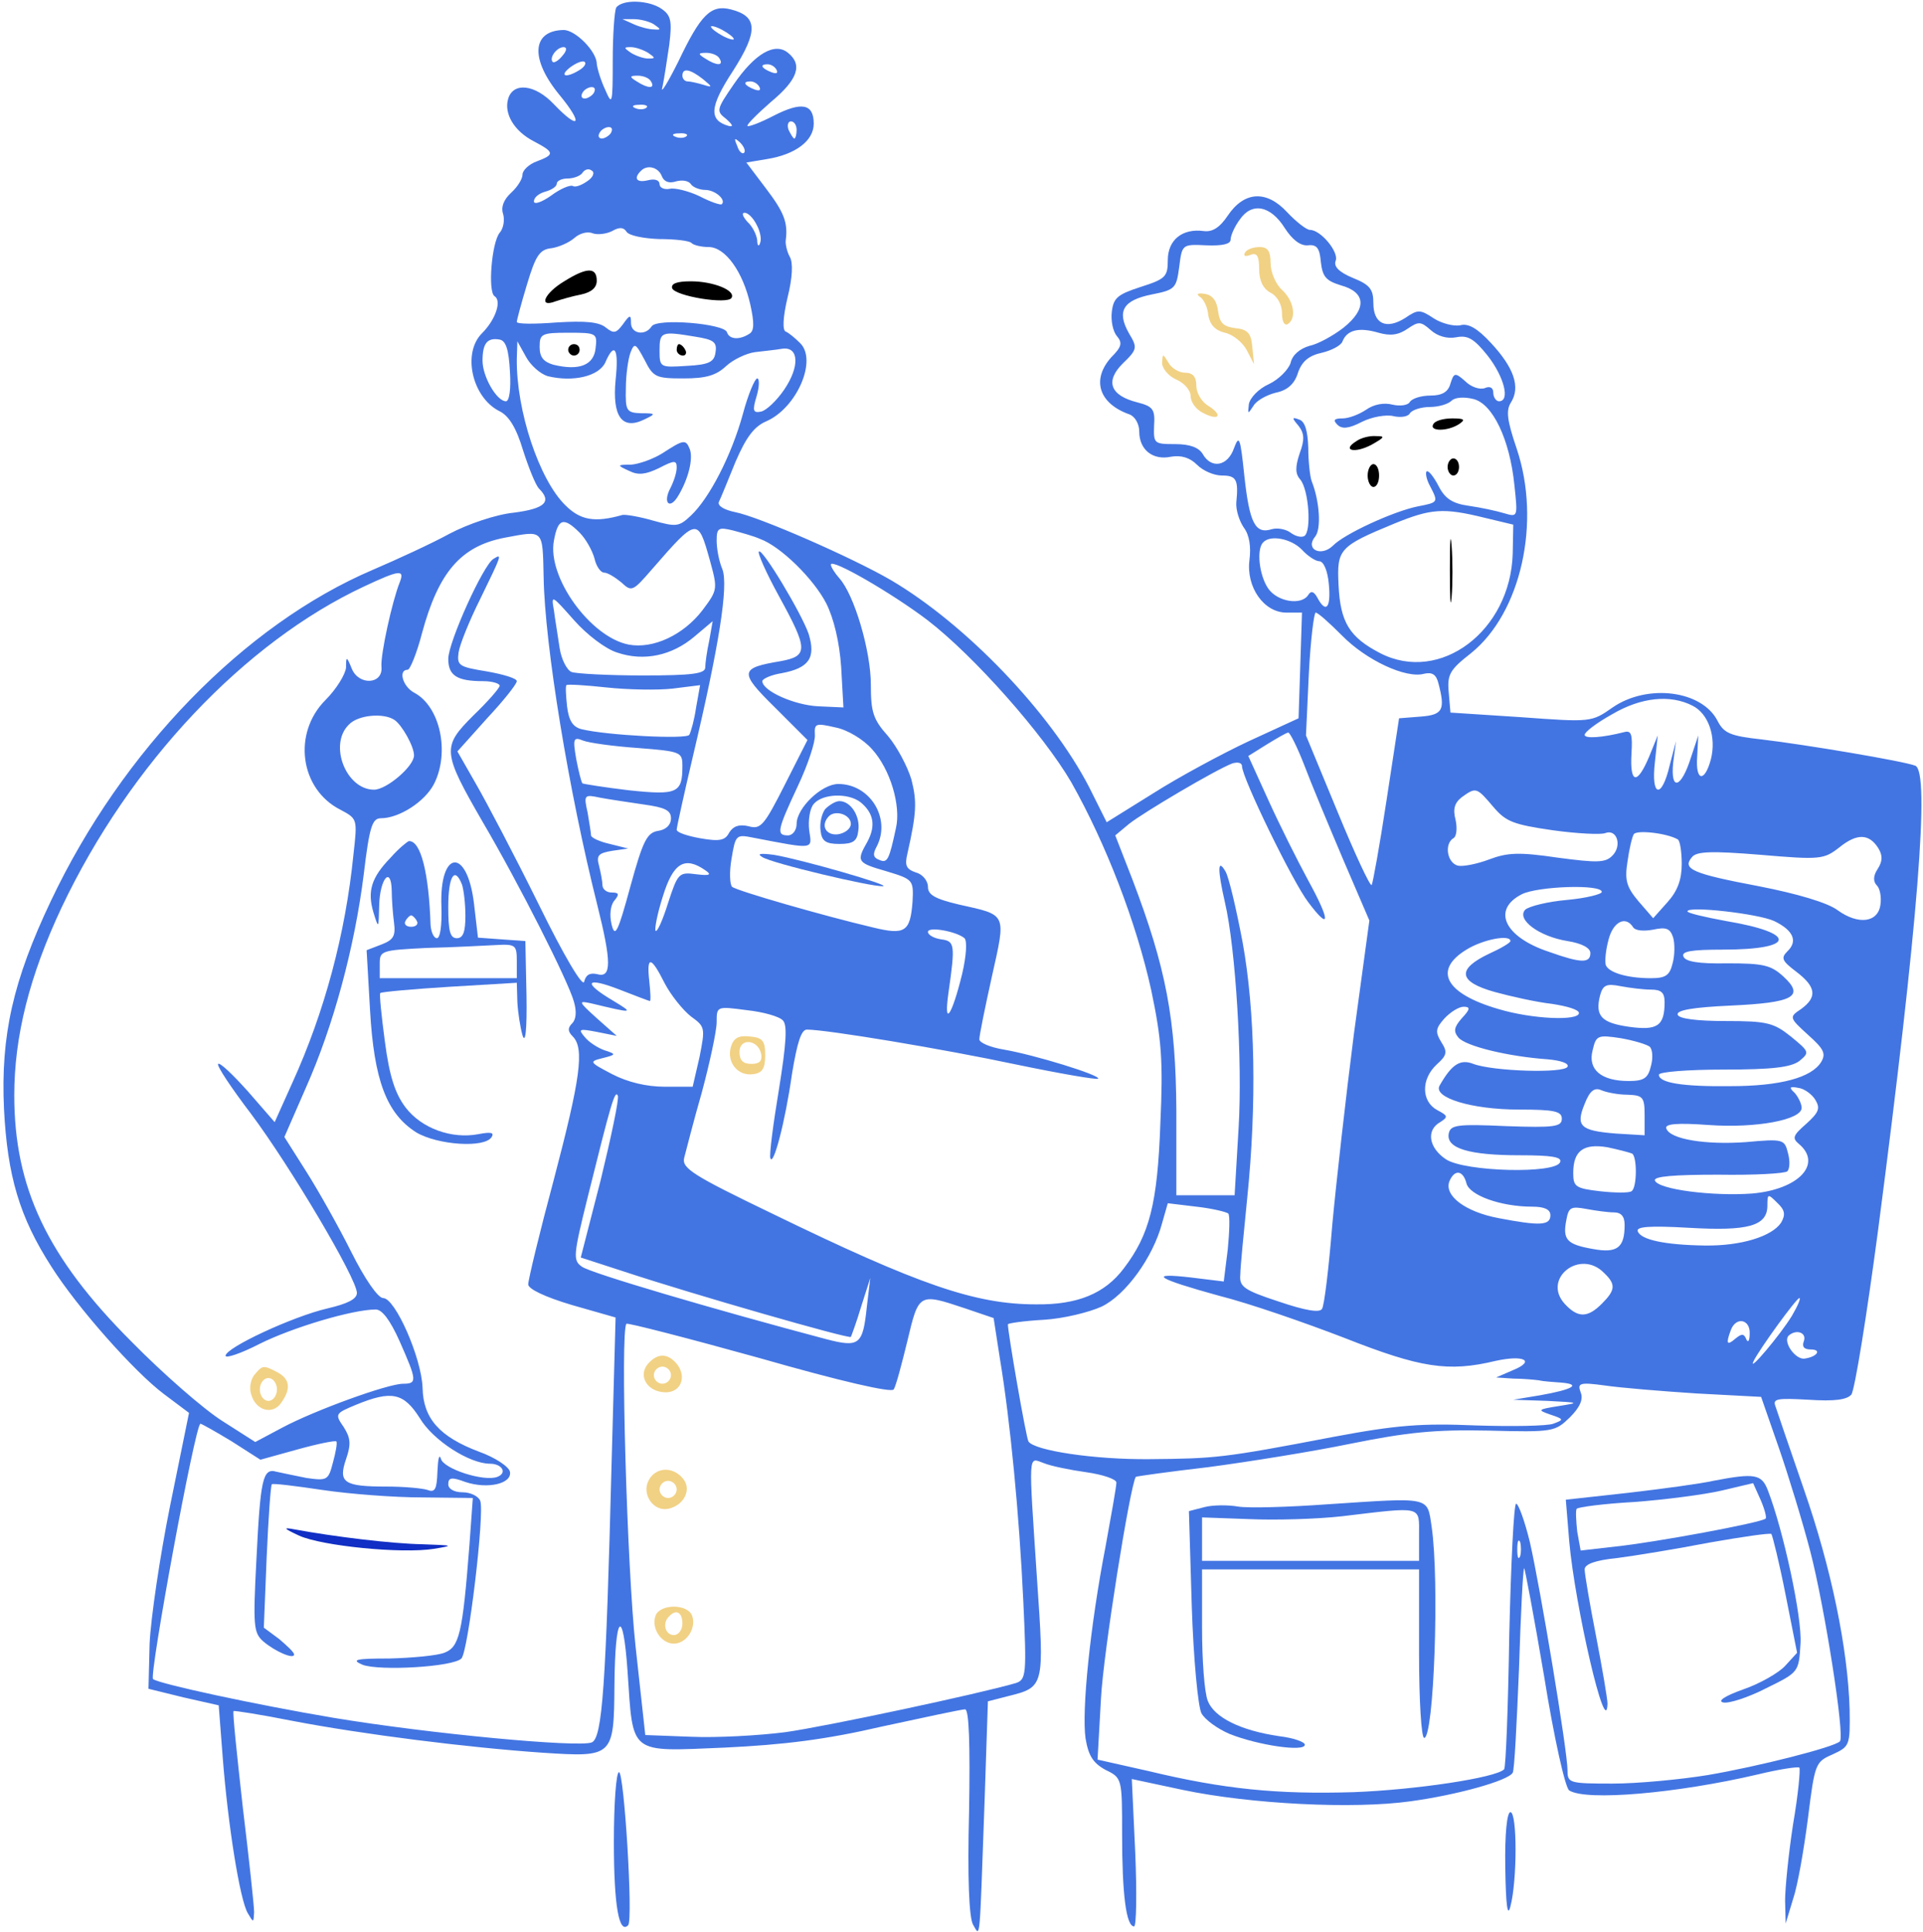 <svg width="449" height="451" viewBox="0 0 449 451" fill="none" xmlns="http://www.w3.org/2000/svg">
<path d="M143.867 1.801C143.467 2.601 143.067 8.201 143.067 14.201C143.067 24.334 142.933 24.734 141.333 21.001C140.267 18.734 139.467 16.067 139.333 14.867C139.333 12.067 134.4 7.001 131.6 7.001C124.133 7.134 123.733 13.801 130.667 22.201C136.267 29.001 135.333 30.601 129.333 24.334C124.933 19.667 119.867 19.134 118.667 23.001C117.6 26.467 120 30.601 124.667 33.001C129.467 35.534 129.6 36.067 125.333 37.667C123.467 38.334 122 39.801 122 40.734C122 41.801 120.8 43.667 119.333 45.001C117.6 46.601 116.933 48.334 117.467 49.934C117.867 51.267 117.6 53.267 116.667 54.334C114.8 56.601 113.867 68.067 115.467 69.134C117.2 70.201 115.733 74.601 112.533 77.801C107.867 82.467 110.267 92.734 116.533 95.934C118.8 97.001 120.533 99.801 122.133 105.134C123.467 109.267 125.067 113.267 125.867 114.067C128.933 117.134 127.2 118.734 120 119.667C115.867 120.067 109.2 122.334 104.933 124.601C100.8 126.867 92.667 130.601 87.067 133.001C57.067 145.801 28.533 175.134 11.867 210.334C3.067 228.867 0.133 241.667 0.933 258.867C1.733 274.467 4.533 284.067 12 295.667C18 305.134 31.333 320.201 38.267 325.401L44.133 329.801L39.733 351.401C37.333 363.267 35.2 377.801 34.933 383.667L34.667 394.201L42.8 396.201L51.067 398.067L52 410.201C53.2 425.801 56 443.534 57.867 446.601C59.2 448.867 59.2 448.867 59.333 446.334C59.333 444.867 58.133 433.801 56.667 421.667C55.333 409.667 54.267 399.667 54.533 399.401C54.667 399.267 60.8 400.201 68.133 401.667C84.8 404.867 109.333 407.934 126.8 409.134C143.2 410.201 143.333 410.067 143.467 393.401C143.6 376.734 145.467 374.734 146.533 390.201C147.867 409.801 146.667 408.867 169.2 407.934C183.067 407.267 192.8 406.067 206 403.001C215.867 400.867 224.533 399.001 225.333 399.001C226.267 399.001 226.533 407.134 226.267 422.867C225.867 438.334 226.267 447.667 227.2 449.267C228.933 452.201 228.667 454.201 229.867 421.134L230.667 397.134L235.333 395.934C243.867 393.801 243.867 393.801 242.133 368.601C240.133 338.334 240 340.201 243.733 341.534C245.333 342.201 249.867 343.134 253.733 343.667C257.467 344.201 260.667 345.267 260.667 346.067C260.667 347.001 259.467 353.667 258.133 361.001C254.533 379.534 252.533 399.401 253.467 405.801C254.133 409.801 255.2 411.534 258.133 413.134C262 415.001 262 415.134 262 428.201C262 442.067 262.933 449.667 264.8 449.667C265.333 449.667 265.467 441.934 265.067 432.467L264.267 415.267L276.133 417.801C292 421.134 316 422.334 329.333 420.467C340.133 419.001 352.133 415.667 353.2 413.801C353.6 413.267 354.133 402.467 354.667 389.667C355.067 376.867 355.6 366.334 355.867 366.067C356 365.801 358.133 377.134 360.533 391.267C362.8 405.401 365.467 417.401 366.4 417.934C370.4 420.467 391.6 418.601 410.4 414.201C415.333 413.001 419.733 412.334 420.133 412.601C420.4 413.001 419.867 418.867 418.667 425.801C417.6 432.734 416.8 440.734 416.8 443.667L416.933 449.001L418.667 443.267C419.733 440.201 421.2 431.667 422.133 424.467C423.733 411.667 423.867 411.267 427.867 409.534C431.867 407.667 432 407.534 431.867 399.001C431.467 384.867 427.6 366.067 421.2 347.667C417.867 338.067 414.933 329.401 414.533 328.201C413.867 326.467 415.067 326.334 422.267 326.734C428.4 327.134 431.2 326.734 432.267 325.534C433.067 324.467 435.867 307.134 438.533 287.001C447.867 215.534 450.667 180.067 447.2 178.734C444.533 177.667 421.467 173.801 411.333 172.601C404 171.801 402.533 171.134 401.067 168.334C397.467 161.134 384.667 159.534 376.533 165.134C371.6 168.601 371.467 168.601 355.067 167.401L338.667 166.334L338.267 161.667C337.867 157.401 338.533 156.334 343.467 152.467C355.2 143.001 359.867 121.801 354.133 104.734C351.867 98.067 351.6 95.801 352.8 93.934C355.067 90.334 353.467 85.801 348.133 80.067C344.933 76.601 342.8 75.401 340.933 75.934C339.467 76.201 336.667 75.534 334.8 74.334C331.6 72.201 331.067 72.201 328.133 74.201C323.733 77.001 320.667 75.667 320.667 70.734C320.667 67.534 319.867 66.467 315.867 64.867C312.667 63.534 311.333 62.201 311.867 60.867C312.667 58.867 308.4 53.667 305.867 53.667C305.067 53.667 302.667 51.801 300.533 49.534C295.733 44.334 290.533 44.601 286.667 50.334C284.8 53.134 283.067 54.201 281.067 53.934C276.133 53.267 272.667 55.934 272.667 60.734C272.667 64.601 272.133 65.134 266.267 67.001C260.933 68.734 260 69.534 259.6 72.734C259.333 74.867 259.867 77.401 260.8 78.467C262.133 80.067 261.867 81.001 259.467 83.401C254.8 88.601 256.533 94.201 263.733 96.734C265.067 97.267 266 99.001 266 100.734C266 105.001 269.2 107.534 273.467 106.601C275.867 106.201 277.867 106.867 279.467 108.467C280.933 109.934 283.467 111.001 285.333 111.001C288.667 111.001 289.2 111.934 288.667 117.267C288.533 119.001 289.333 121.534 290.4 123.134C291.733 124.867 292.133 127.667 291.733 130.734C290.933 137.001 295.067 143.001 300.4 143.001H304L303.6 155.401L303.2 167.667L291.6 173.001C285.333 175.934 275.2 181.401 269.333 185.134L258.4 191.934L254.267 183.667C245.2 166.201 225.467 145.667 208 135.401C199.067 130.201 177.2 120.601 171.6 119.534C169.067 119.001 167.467 118.067 167.867 117.134C168.267 116.334 170 112.067 171.733 107.801C174.267 101.934 176.133 99.534 178.933 98.334C186 95.267 190.933 84.067 186.8 80.067C185.6 78.867 184.133 77.667 183.467 77.401C182.667 77.134 182.8 74.067 183.867 69.534C185.067 64.734 185.2 61.267 184.4 59.934C183.733 58.734 183.333 56.867 183.467 56.067C184 51.934 183.067 49.534 178.8 43.934L174.267 37.934L179.067 37.134C185.733 36.067 190 32.867 190 28.867C190 24.201 187.2 23.667 180.667 27.001C177.6 28.601 174.8 29.667 174.533 29.401C174.267 29.134 176.8 26.601 180 23.801C186.267 18.601 187.467 15.134 184 12.334C180.933 9.801 176.267 12.467 171.333 19.667C167.2 25.667 167.2 25.934 169.6 27.801C171.067 29.134 171.333 29.667 170.133 29.401C165.467 28.067 165.6 25.001 171.2 16.467C177.067 7.267 176.933 3.801 170.667 2.201C166 1.001 163.6 3.401 158.4 14.334C155.867 19.401 154.133 22.201 154.667 20.334C155.067 18.467 155.733 14.067 156.267 10.467C156.933 5.001 156.667 3.667 154.667 2.201C151.6 -0.066 145.2 -0.199 143.867 1.801ZM152.667 5.667C154.4 6.867 154.4 7.001 152.667 6.867C151.6 6.867 149.467 6.334 148 5.667L145.333 4.467H148C149.467 4.467 151.6 5.001 152.667 5.667ZM171.333 9.134C171.333 9.401 170.133 9.134 168.667 8.334C167.2 7.534 166 6.601 166 6.201C166 5.934 167.2 6.201 168.667 7.001C170.133 7.801 171.333 8.734 171.333 9.134ZM131.333 13.001C130.4 14.201 129.333 14.734 129.067 14.467C128.133 13.534 130 11.001 131.6 11.001C132.4 11.001 132.4 11.801 131.333 13.001ZM151.333 12.334C153.067 13.534 153.067 13.667 151.333 13.667C150.267 13.667 148.4 13.001 147.333 12.334C145.6 11.134 145.6 11.001 147.333 11.001C148.4 11.001 150.267 11.667 151.333 12.334ZM168 13.667C169.067 15.401 167.333 15.401 164.667 13.667C162.933 12.601 162.933 12.334 164.933 12.334C166.133 12.334 167.6 12.867 168 13.667ZM135.333 16.334C132.133 18.334 130.4 17.801 133.2 15.667C134.667 14.601 136.133 14.067 136.533 14.467C136.933 14.867 136.4 15.667 135.333 16.334ZM181.333 16.334C181.733 17.134 181.2 17.267 180.133 16.867C177.733 15.934 177.333 15.001 179.2 15.001C180 15.001 180.933 15.534 181.333 16.334ZM164.133 18.467C166.4 20.334 166.4 20.467 164.267 19.801C162.933 19.401 161.2 19.001 160.533 19.001C159.867 19.001 159.333 18.334 159.333 17.667C159.333 15.801 161.067 16.067 164.133 18.467ZM152 19.001C153.067 20.734 151.333 20.734 148.667 19.001C146.933 17.934 146.933 17.667 148.933 17.667C150.133 17.667 151.6 18.201 152 19.001ZM177.333 20.334C177.733 21.134 177.2 21.267 176.133 20.867C173.733 19.934 173.333 19.001 175.2 19.001C176 19.001 176.933 19.534 177.333 20.334ZM138.667 21.667C138.267 22.334 137.2 23.001 136.533 23.001C135.733 23.001 135.6 22.334 136 21.667C136.4 20.867 137.467 20.334 138.133 20.334C138.933 20.334 139.067 20.867 138.667 21.667ZM150.933 25.134C150.533 25.534 149.333 25.667 148.4 25.267C147.333 24.867 147.733 24.467 149.2 24.467C150.667 24.334 151.467 24.734 150.933 25.134ZM186 30.334C186 31.401 185.733 32.334 185.467 32.334C185.2 32.334 184.667 31.401 184.133 30.334C183.733 29.267 184 28.334 184.667 28.334C185.467 28.334 186 29.267 186 30.334ZM142.667 31.001C142.267 31.667 141.2 32.334 140.533 32.334C139.733 32.334 139.6 31.667 140 31.001C140.4 30.201 141.467 29.667 142.133 29.667C142.933 29.667 143.067 30.201 142.667 31.001ZM160.267 31.801C159.867 32.201 158.667 32.334 157.733 31.934C156.667 31.534 157.067 31.134 158.533 31.134C160 31.001 160.8 31.401 160.267 31.801ZM173.733 35.667C173.333 36.067 172.533 35.401 172.133 34.067C171.333 32.201 171.467 32.067 172.8 33.267C173.733 34.201 174.133 35.267 173.733 35.667ZM137.067 42.334C135.733 43.267 134.267 43.801 133.733 43.401C133.067 43.134 130.8 44.067 128.667 45.667C126.4 47.267 124.667 47.801 124.667 47.001C124.667 46.067 125.867 45.134 127.333 44.734C128.8 44.334 130 43.534 130 42.867C130 42.201 131.2 41.667 132.533 41.667C134 41.667 135.6 41.001 136 40.334C136.533 39.534 137.467 39.267 138.133 39.801C138.933 40.201 138.533 41.401 137.067 42.334ZM154.533 41.134C155.067 42.467 156.267 42.867 157.867 42.334C159.333 41.934 160.8 42.201 161.333 43.001C161.733 43.667 163.333 44.334 164.667 44.334C166.933 44.334 169.6 46.601 168.533 47.667C168.267 47.934 165.867 47.134 163.333 45.801C160.8 44.601 157.6 43.801 156.4 44.067C155.067 44.334 154 43.801 154 43.001C154 42.067 152.933 41.667 151.333 42.067C148.667 42.734 147.867 41.667 149.6 39.934C151.067 38.334 153.733 39.001 154.533 41.134ZM300 53.267C301.733 55.934 303.6 57.401 305.333 57.267C307.467 57.001 308.133 57.934 308.4 61.134C308.8 64.601 309.6 65.534 313.067 66.601C318.933 68.201 319.2 72.067 313.733 76.467C311.333 78.334 307.733 80.334 305.733 80.734C303.467 81.401 301.733 82.867 301.333 84.734C300.8 86.334 298.533 88.601 296.267 89.667C293.867 90.734 291.867 92.867 291.6 94.334C291.333 96.734 291.333 96.734 292.667 94.734C293.333 93.534 295.733 92.201 297.867 91.667C300.533 91.134 302.267 89.667 303.067 87.001C304 84.334 305.6 83.001 308.667 82.334C310.933 81.801 313.2 80.601 313.467 79.667C314.533 77.001 317.333 76.334 321.867 77.667C324.667 78.467 326.533 78.201 328.667 76.734C331.2 75.001 331.733 75.001 334 77.001C335.6 78.467 337.867 79.134 340 78.734C342.667 78.201 344.133 79.001 347.333 83.001C351.2 87.934 352.667 93.667 350 93.667C349.333 93.667 348.667 92.734 348.667 91.667C348.667 90.467 347.867 90.067 346.667 90.601C345.467 91.001 343.467 90.334 342.133 89.001C339.733 86.867 339.467 87.001 338.667 89.534C338.133 91.534 336.667 92.334 334 92.334C331.867 92.334 329.733 93.001 329.2 93.801C328.8 94.601 326.933 94.867 325.2 94.467C323.2 93.934 320.8 94.334 318.933 95.667C317.333 96.734 314.933 97.667 313.467 97.667C311.467 97.667 311.2 98.067 312.267 99.134C313.333 100.201 314.933 100.067 318 98.467C320.4 97.267 323.733 96.734 325.333 97.134C327.067 97.534 328.8 97.267 329.2 96.467C329.733 95.667 331.867 95.001 333.867 95.001C335.867 95.001 338.133 94.334 338.933 93.534C339.733 92.734 341.867 92.601 344 93.134C348.533 94.201 352.533 102.601 353.6 113.267C354.4 120.734 354.4 120.734 351.2 119.801C349.467 119.267 345.733 118.467 342.933 118.067C339.067 117.534 337.333 116.334 335.867 113.401C334.667 111.134 333.467 109.667 333.067 110.067C332.8 110.467 333.067 111.934 333.867 113.401C335.867 117.267 335.867 117.267 331.067 118.201C325.6 119.267 313.867 124.601 311.2 127.401C308.4 130.067 304.667 128.201 307.067 125.267C308.533 123.534 308.133 117.001 306.267 112.334C305.867 111.267 305.467 107.667 305.467 104.467C305.333 100.467 304.667 98.334 303.333 97.934C301.6 97.267 301.6 97.534 303.2 99.401C304.533 101.134 304.667 102.601 303.467 105.801C302.4 109.001 302.4 110.601 303.6 111.934C305.6 114.334 306.267 124.067 304.533 125.134C303.733 125.534 302.4 125.134 301.333 124.334C300.267 123.534 298.267 123.134 296.933 123.534C293.067 124.734 291.733 122.067 290.533 111.001C289.6 102.067 289.333 101.401 288.133 104.601C286.667 108.867 282.8 109.534 280.8 105.934C279.867 104.467 277.867 103.667 274.4 103.667C269.467 103.667 269.333 103.534 269.467 99.401C269.733 95.534 269.2 94.867 265.6 93.934C259.2 92.334 258 89.001 262.133 84.867C265.6 81.534 265.6 81.134 263.6 77.801C260.667 72.601 262.267 70.067 268.933 68.734C274.4 67.667 274.667 67.267 275.333 62.334C276 57.001 276 57.001 281.733 57.267C285.333 57.401 287.333 57.001 287.333 55.934C287.333 55.001 288.267 52.867 289.467 51.267C292.267 47.134 296.667 47.934 300 53.267ZM176.667 52.467C177.467 53.934 177.867 55.801 177.467 56.734C177.2 57.667 176.8 57.401 176.8 56.067C176.667 54.867 175.733 52.867 174.533 51.801C173.467 50.601 173.067 49.667 173.867 49.667C174.667 49.667 175.867 50.867 176.667 52.467ZM153.867 55.801C157.6 55.801 161.067 56.201 161.467 56.734C162 57.267 163.867 57.667 165.467 57.667C169.333 57.667 173.467 63.401 175.2 71.134C176.133 75.401 176.133 77.267 174.933 77.934C172.667 79.401 170.267 79.267 169.733 77.534C169.067 75.534 153.333 74.201 152.133 76.201C150.667 78.467 147.333 77.934 147.333 75.401C147.333 73.401 147.067 73.401 145.467 75.667C143.867 77.801 143.333 77.934 141.467 76.467C139.867 75.134 136.667 74.867 130 75.267C124.8 75.667 120.667 75.667 120.667 75.134C120.667 74.734 121.733 70.734 123.067 66.334C125.067 59.667 126 58.201 128.8 57.934C130.533 57.667 132.933 56.601 134.133 55.534C135.333 54.467 137.2 53.934 138.4 54.467C139.6 54.867 141.6 54.601 142.933 53.934C144.533 53.001 145.6 53.001 146.267 54.067C146.8 55.001 150.267 55.667 153.867 55.801ZM139.067 81.267C138.667 85.267 135.2 86.601 129.2 85.134C126.933 84.467 126 83.401 126 81.001C126 77.934 126.4 77.667 132.8 77.667C139.333 77.667 139.467 77.801 139.067 81.267ZM162.4 78.601C166.533 79.267 167.467 79.801 167.067 82.201C166.8 84.467 165.6 85.134 160.4 85.401C154.133 85.801 154 85.801 154 81.801C154 77.401 154.4 77.267 162.4 78.601ZM119.067 86.734C119.333 90.734 118.933 93.667 118.133 93.667C116 93.667 112.667 87.934 112.667 84.201C112.667 80.201 113.733 78.734 116.667 79.267C118.133 79.534 118.8 81.667 119.067 86.734ZM127.867 87.801C133.867 89.267 139.867 87.801 141.333 84.601C143.467 79.667 144.533 81.267 143.733 88.734C142.933 97.134 145.2 100.467 150.4 97.934C153.2 96.601 153.2 96.467 149.733 96.467C146.267 96.334 146 95.934 146.133 90.601C146.133 87.534 146.667 83.801 147.2 82.334C148.133 79.934 148.4 80.067 150.533 84.067C152.533 88.067 153.2 88.334 159.6 88.334C164.8 88.334 167.2 87.667 169.6 85.401C171.2 83.934 174.267 82.467 176.267 82.201C178.4 81.934 181.2 81.667 182.667 81.401C186.533 80.867 186.8 85.534 183.067 91.001C181.333 93.534 178.933 95.801 177.733 96.067C175.867 96.467 175.6 95.934 176.667 92.467C177.333 90.201 177.333 88.334 176.8 88.334C176.267 88.334 174.667 92.067 173.467 96.601C170.8 106.334 165.6 116.334 161.333 120.334C158.533 123.001 157.867 123.001 152.533 121.534C149.333 120.601 146.133 120.067 145.333 120.201C138.8 122.067 135.467 121.401 132 117.934C125.867 111.934 120.533 95.801 120.667 83.801L120.8 79.667L122.8 83.267C123.867 85.267 126.133 87.267 127.867 87.801ZM346.667 120.867L353.333 122.467L353.2 129.267C352.667 147.267 336.267 159.667 322.267 152.467C315.067 148.734 312.933 145.267 312.533 136.467C312.133 128.201 312.667 127.534 325.6 122.201C334.133 118.734 336.933 118.467 346.667 120.867ZM135.333 124.334C136.8 125.801 138.267 128.467 138.8 130.334C139.2 132.201 140.267 133.667 141.067 133.667C141.867 133.667 143.6 134.734 145.067 135.934C147.467 138.201 147.733 138.067 152.133 133.001C162.8 120.734 162.933 120.734 165.733 130.734C167.6 137.534 167.6 137.667 164 142.467C159.6 148.201 152.533 151.534 146.8 150.467C137.867 148.734 127.733 134.734 129.333 126.201C130.267 121.001 131.6 120.601 135.333 124.334ZM177.467 125.801C182.267 127.534 190 135.134 192.933 140.867C194.667 144.334 196 149.801 196.4 155.667L196.933 165.134L191.067 164.867C185.467 164.601 178 161.267 178 159.001C178 158.467 180 157.534 182.533 157.134C188.933 155.934 190.533 153.534 188.8 147.934C187.067 143.001 178 127.934 177.2 128.734C176.8 129.001 178.933 133.801 181.867 139.134C188.667 151.534 188.8 153.134 182.267 154.334C172.667 155.934 172.533 156.867 180.933 165.134L188.533 172.734L183.2 183.267C178.4 192.734 177.6 193.667 174.8 192.867C172.533 192.334 171.2 192.867 170.267 194.334C169.333 196.201 168 196.467 163.467 195.667C160.533 195.134 158 194.334 158 193.667C158 193.134 159.733 185.267 161.867 176.201C167.867 150.867 170.133 136.734 168.667 132.867C167.867 131.001 167.333 128.067 167.333 126.201C167.333 123.267 167.733 123.001 171.067 123.801C173.067 124.334 176 125.134 177.467 125.801ZM126.933 134.734C127.2 150.601 132.8 184.734 139.467 211.267C142.8 224.601 142.8 228.334 139.467 227.401C137.733 227.001 136.8 227.534 136.4 229.134C136.133 230.601 131.733 223.267 125.733 211.001C120.133 199.667 113.467 187.001 111.067 182.867L106.8 175.401L113.733 167.667C117.6 163.534 120.667 159.667 120.667 159.001C120.667 158.334 117.467 157.401 113.733 156.734C107.2 155.667 106.667 155.401 107.067 152.334C107.333 150.467 109.6 144.867 112.133 139.801C117.2 129.401 117.333 129.134 115.2 130.467C112.8 131.934 104.667 149.934 104.667 153.801C104.667 157.667 106.667 159.001 112.8 159.001C114.933 159.001 116.667 159.534 116.667 160.067C116.667 160.601 113.867 163.801 110.533 167.001C103.2 174.334 103.2 175.401 112.667 191.801C121.2 206.334 132.667 229.001 134 233.801C134.667 236.067 134.533 237.934 133.6 238.867C132.533 239.934 132.533 240.734 133.733 241.934C136.533 244.734 135.467 251.934 129.333 275.267C126 287.667 123.333 298.734 123.333 299.801C123.333 300.867 127.2 302.734 133.467 304.601L143.733 307.534L142.8 341.534C141.467 393.401 140.667 405.801 138.133 406.734C134.933 407.934 100.533 404.734 78 401.001C59.733 397.934 36.933 393.001 35.733 391.934C34.8 391.001 45.6 332.334 46.8 332.334C47.067 332.334 50.4 334.201 54.133 336.467L60.8 340.734L69.467 338.334C74.267 337.001 78.267 336.201 78.533 336.467C78.8 336.734 78.4 339.001 77.733 341.401C76.667 345.534 76.4 345.667 71.6 345.001C68.933 344.467 65.733 343.801 64.533 343.534C61.333 342.601 60.8 345.267 59.867 364.067C59.067 379.534 59.2 381.134 61.467 383.134C64.267 385.534 68.667 387.401 68.667 386.201C68.667 385.667 67.067 384.201 65.2 382.601L61.6 379.934L62.267 363.401C62.667 354.334 63.2 346.734 63.467 346.467C63.733 346.201 69.067 346.867 75.333 347.801C81.6 348.734 92 349.534 98.533 349.534L110.4 349.667L109.6 360.734C108 381.534 107.2 384.467 103.733 385.801C102 386.467 96.133 387.001 90.933 387.134C83.067 387.134 81.867 387.401 84.667 388.601C88.533 390.067 105.733 389.134 107.733 387.134C109.333 385.534 113.2 353.134 112.133 350.334C111.733 349.267 109.867 348.334 108 348.334C106 348.334 104.667 347.534 104.667 346.467C104.667 344.867 105.467 344.734 108.667 345.934C113.867 347.667 119.6 346.334 119.067 343.534C118.8 342.334 115.6 340.201 111.867 338.867C102.667 335.401 98.8 331.134 98.667 323.934C98.4 316.867 92.267 303.001 89.467 303.001C88.267 303.001 85.2 298.601 82 292.201C79.067 286.334 74.267 277.801 71.467 273.401L66.4 265.401L71.467 253.801C77.867 239.401 82.8 221.134 84.933 204.067C86.267 192.867 86.933 191.001 88.933 191.001C93.2 191.001 99.2 187.134 101.333 183.001C105.067 175.667 102.8 164.867 96.667 161.667C94 160.201 92.933 156.334 95.2 156.334C95.733 156.334 97.333 152.467 98.533 147.801C102.4 133.534 107.6 127.534 117.733 125.534C127.067 123.801 126.667 123.401 126.933 134.734ZM304 128.334C305.333 129.801 307.2 131.001 308 131.001C309.067 131.001 310 133.267 310.267 136.334C310.8 141.934 309.6 143.267 307.6 139.534C306.8 138.067 306.133 137.801 305.467 138.867C303.867 141.401 298.267 140.467 296.133 137.401C294 134.334 293.333 128.201 294.933 126.601C296.667 124.734 301.6 125.801 304 128.334ZM216.533 144.734C227.467 153.134 243.6 171.401 250.133 182.601C258.267 197.001 265.333 215.401 268.8 231.134C271.2 242.601 271.6 247.534 270.933 262.201C270.267 281.001 268.4 288.201 262.4 296.067C258 301.934 251.6 304.601 241.867 304.467C227.733 304.467 214.533 299.934 180.267 283.267C162 274.467 159.2 272.734 159.733 270.334C160.133 268.867 161.867 261.934 163.867 255.001C165.733 248.067 167.333 240.601 167.333 238.601C167.333 234.867 167.333 234.867 174.4 235.801C178.133 236.201 182 237.267 182.8 238.201C183.867 239.267 183.6 243.534 181.867 254.334C180.533 262.334 179.6 269.534 179.867 270.334C180.533 272.467 183.333 261.934 184.933 250.601C186.133 243.401 187.067 240.334 188.4 240.334C193.067 240.334 220.267 244.867 237.2 248.467C247.467 250.601 256 252.067 256.4 251.801C257.067 251.001 241.467 246.201 234.4 245.001C231.2 244.467 228.667 243.401 228.667 242.601C228.667 241.667 230 235.134 231.6 227.934C234.933 213.001 235.2 213.667 223.867 211.134C218.267 209.801 216.667 208.867 216.667 207.001C216.667 205.667 215.467 204.067 213.867 203.667C211.6 202.867 211.2 202.067 211.867 199.267C214 189.801 214.133 187.134 212.8 181.934C211.867 178.867 209.467 174.334 207.333 171.801C203.867 167.934 203.333 166.201 203.333 159.801C203.333 151.934 199.467 138.867 196 135.001C194.933 133.801 194 132.334 194 131.801C194 130.201 208.267 138.467 216.533 144.734ZM93.333 135.934C91.6 140.201 88.8 152.867 89.067 155.667C89.467 159.801 83.733 160.067 82.133 156.067C80.933 153.134 80.8 153.134 80.8 155.801C80.667 157.401 78.533 160.867 76 163.401C68.267 171.134 70 184.201 79.467 189.001C83.467 191.134 83.467 191.134 82.533 199.401C80.667 218.067 75.733 236.334 68.267 252.734L64.133 261.934L57.867 254.734C54.4 250.867 51.333 247.934 50.933 248.334C50.533 248.734 54 253.934 58.667 260.067C67.733 272.201 83.333 298.467 83.333 301.801C83.333 303.267 81.067 304.334 76.533 305.401C68.4 307.267 52.667 314.601 52.667 316.467C52.667 317.134 56.267 315.934 60.667 313.667C68.133 309.934 82.267 305.667 87.733 305.667C89.2 305.667 91.067 308.067 93.333 313.134C97.333 322.201 97.467 323.001 94.133 323.001C90.533 323.001 73.333 329.267 65.867 333.267L59.6 336.601L51.867 331.667C47.467 328.867 38 320.601 30.667 313.134C10.933 293.401 3.333 277.134 3.333 255.667C3.333 241.801 6.933 227.667 14.4 211.801C30.267 178.334 57.067 149.934 85.067 136.867C93.333 133.001 94.533 132.867 93.333 135.934ZM144.133 152.334C150.4 154.467 156.933 153.001 162.133 148.601L166.4 145.001L165.6 149.534C165.067 151.934 164.667 154.867 164.667 155.801C164.667 157.267 161.6 157.667 150.133 157.667C142.133 157.667 134.667 157.267 133.467 156.867C132.4 156.467 131.067 153.934 130.667 151.267C130.267 148.467 129.6 144.601 129.333 142.467C128.667 138.734 128.8 138.867 134 144.734C137.067 148.201 141.467 151.534 144.133 152.334ZM313.333 148.334C318.933 154.067 328.267 158.467 332.533 157.267C334.4 156.867 335.333 157.401 335.867 159.534C337.467 165.667 336.933 166.867 331.733 167.267L326.667 167.667L323.733 186.867C322.133 197.401 320.533 206.201 320.267 206.601C319.867 206.867 316.267 199.134 312.267 189.401L304.933 171.667L305.6 157.267C306 149.401 306.8 143.001 307.2 143.001C307.733 143.001 310.4 145.401 313.333 148.334ZM157.067 160.734L163.467 159.934L162.533 165.134C162.133 167.934 161.333 170.867 160.933 171.534C160.267 172.601 141.733 171.667 135.733 170.201C133.733 169.667 132.8 168.201 132.4 164.867C132.133 162.334 132 160.067 132.267 159.934C132.4 159.667 136.667 159.934 141.6 160.467C146.533 161.001 153.6 161.134 157.067 160.734ZM395.2 164.734C398.933 166.601 400.8 172.067 399.467 177.267C398 182.734 395.867 182.334 396.267 176.734L396.533 171.667L394.8 176.867C392.533 184.067 390 184.734 390.667 178.067L391.333 173.001L389.867 178.601C388 186.601 385.467 186.067 386.4 177.934L387.067 171.667L385.067 176.601C382.267 183.267 380.533 183.001 380.933 175.934C381.2 171.534 380.933 170.467 379.333 170.867C374.133 172.201 370 172.467 370 171.534C370 170.867 372.8 168.734 376.4 166.734C383.2 162.734 390 162.067 395.2 164.734ZM92.133 168.067C93.867 169.267 96.667 174.201 96.667 176.334C96.667 178.867 90.267 184.334 87.333 184.334C80.8 184.334 76.667 173.801 81.467 169.134C83.6 166.867 89.6 166.334 92.133 168.067ZM203.6 174.867C207.867 179.534 210.4 188.067 209.2 193.267C207.6 200.734 207.2 201.534 205.333 200.734C203.867 200.201 203.733 199.401 204.667 197.667C208.133 191.134 203.2 183.001 195.733 183.001C191.867 183.001 186 188.601 186 192.334C186 193.801 185.067 195.001 184 195.001C181.2 195.001 181.467 193.801 186.267 183.534C188.667 178.467 190.4 173.134 190.267 171.534C190.133 168.867 190.4 168.734 195.067 169.801C197.867 170.334 201.6 172.601 203.6 174.867ZM304.533 178.601C306.133 182.867 310.267 192.734 313.6 200.601L319.733 214.867L316.133 241.267C314.267 255.801 312 275.934 311.067 285.934C310.267 295.934 309.2 304.867 308.667 305.534C308.133 306.467 304.8 305.934 298.533 303.801C290.4 301.134 289.333 300.334 289.6 297.534C289.6 295.801 290.4 287.801 291.2 279.801C293.467 257.667 293.067 236.067 290.133 219.934C288.667 212.201 286.933 204.734 286.133 203.401C284.267 200.201 284.267 203.001 286 210.601C288.533 221.401 290.133 247.801 289.2 263.267L288.267 279.001H281.467H274.667V259.267C274.533 237.801 272.267 225.934 264.4 205.267L260.4 195.001L263.6 192.334C266.933 189.667 283.867 179.667 287.733 178.201C289.067 177.801 290 178.067 290 178.867C290 181.534 301.867 205.934 305.467 210.601C310.667 217.534 310.667 215.001 305.467 205.534C302.933 200.867 298.667 192.334 296.133 186.734L291.467 176.467L295.733 173.801C298.133 172.334 300.4 171.001 300.8 171.001C301.2 171.001 302.933 174.467 304.533 178.601ZM148.933 174.601C159.067 175.401 159.333 175.534 159.333 178.867C159.333 185.134 158.133 185.667 146.8 184.467C141.2 183.801 136.267 183.001 136 182.867C135.733 182.601 135.067 179.934 134.533 177.134C133.733 172.467 133.867 171.934 136.133 172.867C137.467 173.401 143.2 174.201 148.933 174.601ZM348.667 188.334C351.6 191.801 353.333 192.467 362.533 193.801C368.267 194.601 373.867 194.867 374.8 194.467C377.6 193.401 378.8 197.534 376.4 199.801C374.8 201.401 372.8 201.401 363.733 200.201C354.667 198.867 352 199.001 347.733 200.601C344.933 201.667 341.6 202.334 340.4 202.067C337.867 201.401 337.2 197.001 339.333 195.667C340.133 195.267 340.267 193.267 339.867 191.401C339.2 188.867 339.6 187.401 341.333 186.067C344.667 183.667 344.8 183.801 348.667 188.334ZM150.4 187.801C155.2 188.467 156.667 189.134 156.667 191.001C156.667 192.601 155.467 193.667 153.733 193.934C151.067 194.334 150.133 196.201 147.2 206.867C144.267 217.667 143.6 219.001 142.8 215.801C142.267 213.534 142.533 211.267 143.467 210.201C144.667 208.734 144.533 208.334 142.8 208.334C141.6 208.334 140.667 207.534 140.667 206.601C140.667 205.801 140.267 203.667 139.867 202.067C139.2 199.667 139.733 199.134 142.933 198.601L146.667 198.067L142.4 197.001C140 196.467 138 195.534 138 195.001C138 194.467 137.6 192.067 137.2 189.667C136.267 185.534 136.4 185.401 140.133 186.201C142.267 186.601 146.8 187.267 150.4 187.801ZM200.933 187.267C204 189.801 204.533 192.734 202.533 196.467C199.867 201.134 200.133 201.401 207.067 203.401C213.2 205.267 213.333 205.401 213.067 210.467C212.533 217.534 211.333 218.334 203.733 216.467C192.4 213.801 172 207.934 170.933 207.001C170.4 206.467 170.267 203.534 170.8 200.467C171.733 194.867 171.867 194.734 175.867 195.534C190.4 198.334 189.6 198.334 188.933 193.801C188.667 191.534 189.067 188.734 190 187.667C192 185.267 198 185.001 200.933 187.267ZM391.733 195.934C392.267 196.201 392.667 198.867 392.667 201.667C392.667 205.267 391.733 207.934 389.333 210.601L386 214.334L382.533 210.334C379.733 207.001 379.333 205.401 380 201.134C380.4 198.201 381.067 195.401 381.467 194.734C382.133 193.667 389.2 194.467 391.733 195.934ZM438.533 197.934C439.6 199.667 439.6 201.001 438.4 202.867C437.333 204.467 437.333 205.801 438.267 206.734C438.933 207.401 439.333 209.401 439.067 211.134C438.533 215.401 433.867 215.934 429.067 212.467C426.8 210.734 419.6 208.601 410.667 206.867C395.2 203.934 392.667 202.867 395.067 200.067C396.133 198.734 399.6 198.601 411.067 199.534C425.067 200.734 425.867 200.601 429.467 197.801C433.6 194.467 436.4 194.601 438.533 197.934ZM164.667 203.134C166.267 204.201 165.733 204.467 162.533 204.067C158.533 203.534 158.267 203.801 156 210.734C154.8 214.601 153.467 217.667 153.067 217.267C152.8 216.867 153.467 213.267 154.8 209.134C157.2 201.401 159.867 199.801 164.667 203.134ZM374 208.201C374 208.734 370.267 209.667 365.867 210.067C361.333 210.467 357.067 211.534 356.133 212.334C354 214.601 359.333 218.601 366 219.667C369.333 220.201 371.333 221.267 371.333 222.467C371.333 224.867 369.2 224.867 361.733 222.201C351.2 218.734 348.267 212.334 355.333 208.734C359.067 206.867 374 206.334 374 208.201ZM414.267 215.001C418.667 217.134 419.867 219.667 417.333 222.067C415.733 223.667 416.133 224.334 419.467 226.867C424 230.334 424.4 232.734 420.533 235.534C417.733 237.401 417.733 237.534 422.133 241.534C425.867 244.867 426.4 245.934 425.2 247.934C422.933 251.534 415.733 253.534 404 253.534C392.667 253.667 387.333 252.734 387.333 250.867C387.333 250.201 394.133 249.667 402.4 249.667C413.867 249.667 418.133 249.134 420.133 247.667C422.533 245.667 422.533 245.534 418.133 241.934C414.133 238.734 412.533 238.334 402.933 238.334C396.267 238.334 392 237.801 391.733 236.867C391.333 235.801 395.333 235.134 404 234.734C418.8 234.067 421.467 232.601 416.4 227.934C413.467 225.267 411.733 224.867 403.333 224.867C396.667 225.001 393.467 224.467 393.067 223.267C392.533 222.067 394.933 221.667 402.267 221.667C419.333 221.667 419.733 217.801 403.067 215.001C398 214.067 394 213.134 394 212.734C394 211.401 410.533 213.267 414.267 215.001ZM381.333 216.467C381.867 217.267 383.867 217.401 386 217.001C389.067 216.334 390 216.734 390.667 218.867C391.067 220.201 391.067 223.001 390.533 224.867C389.867 227.667 388.933 228.334 385.467 228.334C379.867 228.334 375.6 227.001 374.933 225.267C374.667 224.334 374.933 221.667 375.6 219.267C376.667 215.134 379.6 213.667 381.333 216.467ZM225.2 219.001C225.867 219.667 225.6 223.267 224.667 227.267C222.267 237.134 220.267 240.067 221.467 231.667C223.067 220.467 222.933 219.667 219.733 219.267C218 219.001 216.667 218.201 216.667 217.534C216.667 216.201 223.333 217.401 225.2 219.001ZM352.667 219.667C352.667 220.067 350.4 221.401 347.733 222.601C340.133 226.201 340.4 229.134 348.933 231.534C352.8 232.601 358.8 233.934 362.4 234.334C365.867 234.867 368.667 235.667 368.667 236.467C368.667 238.334 357.867 237.934 349.867 235.534C337.467 231.934 334.533 226.467 342.4 221.667C346.267 219.267 352.667 218.067 352.667 219.667ZM155.2 229.534C156.667 232.334 159.467 235.801 161.333 237.267C164.667 239.667 164.667 239.934 163.333 246.734L161.733 253.667H155.2C150.933 253.667 146.533 252.601 142.933 250.734C137.6 247.934 137.467 247.801 140.667 247.001C143.867 246.201 144 246.067 141.067 245.134C139.6 244.601 137.467 243.267 136.533 242.067C134.933 240.201 135.2 240.067 139.333 240.867L144 241.801L139.333 237.667C135.067 233.801 134.933 233.534 138 234.201C148 236.601 148.133 236.601 143.067 233.534C135.867 229.267 136.8 227.934 144.667 231.001C148.4 232.467 151.6 233.667 151.733 233.667C152 233.667 151.867 231.534 151.6 229.001C150.933 223.001 152 223.134 155.2 229.534ZM385.467 231.001C387.867 231.001 388.667 231.667 388.667 233.934C388.667 239.534 386.933 240.601 380.267 239.667C373.867 238.734 372.4 237.134 373.6 232.334C374.267 229.934 375.067 229.534 378.4 230.201C380.533 230.601 383.733 231.001 385.467 231.001ZM341.333 237.667C339.467 239.801 339.333 240.734 340.533 242.201C342.267 244.201 352 246.601 361.333 247.267C364.4 247.534 366.4 248.201 366 249.001C365.2 250.601 348.533 250.067 344 248.334C340.933 247.134 338.933 248.467 336.133 253.401C334.533 256.201 343.6 259.001 354.667 259.001C362.933 259.001 364.667 259.401 364.667 261.134C364.667 263.001 362.933 263.267 351.733 262.867C340.133 262.334 338.667 262.601 338.267 264.601C337.6 268.067 343.067 269.667 354.8 269.667C362.267 269.667 364.8 270.067 364.267 271.267C363.333 274.067 342 273.534 337.6 270.601C333.6 267.934 332.933 263.801 336.267 261.934C338.133 260.734 338.133 260.467 335.6 259.134C331.867 257.134 331.733 251.934 335.467 248.467C337.867 246.334 338 245.534 336.533 243.267C335.067 240.867 335.2 240.067 337.2 237.801C338.667 236.201 340.667 235.001 341.733 235.001C343.333 235.001 343.333 235.534 341.333 237.667ZM385.2 244.334C385.867 245.001 386 247.001 385.467 248.867C384.8 251.667 383.867 252.334 380.267 252.334C373.867 252.334 370.667 249.667 371.867 245.134C372.667 241.667 373.067 241.534 378.4 242.334C381.467 242.867 384.533 243.801 385.2 244.334ZM380 255.534C383.6 255.667 384 256.067 384 260.334V265.001L377.333 264.601C368.933 263.934 367.867 262.867 370 257.667C371.2 254.601 372.267 253.801 373.867 254.467C375.067 255.001 377.867 255.534 380 255.534ZM423.867 256.734C425.067 258.734 424.667 259.667 421.733 262.334C418.667 265.001 418.4 265.667 420 267.001C425.6 271.667 420 277.667 409.067 278.601C400 279.267 387.067 277.667 386.4 275.534C386.133 274.601 390.8 274.201 401.2 274.201C409.6 274.334 416.8 273.934 417.333 273.401C417.867 272.867 418 271.001 417.467 269.134C416.667 265.934 416.4 265.801 407.6 266.601C398.267 267.267 389.867 265.934 389.067 263.401C388.667 262.334 391.6 262.067 398.933 262.601C410 263.401 420.667 261.401 420.667 258.601C420.667 257.667 419.867 256.067 419.067 255.134C417.6 253.801 417.867 253.534 419.867 253.934C421.2 254.067 423.067 255.401 423.867 256.734ZM140.267 275.401L135.6 293.534L145.867 296.867C161.6 302.067 198.267 312.601 198.667 312.067C198.8 311.801 200 308.601 201.067 305.001L203.2 298.334L202.4 305.001C201.467 313.934 200.667 314.601 192.933 312.601C166.8 305.667 137.733 297.134 135.867 295.667C133.733 294.201 133.867 293.001 137.2 279.534C142.667 257.534 143.6 254.201 144.267 255.801C144.533 256.734 142.667 265.534 140.267 275.401ZM381.067 269.267C382.267 269.934 382.267 277.267 380.933 278.067C380.4 278.467 377.2 278.467 373.6 278.067C367.867 277.401 367.333 277.001 367.333 273.801C367.333 268.601 369.733 266.867 375.333 267.801C377.867 268.334 380.4 269.001 381.067 269.267ZM342.4 276.201C343.067 279.001 350.4 281.667 357.733 281.667C360.667 281.667 362 282.334 362 283.667C362 286.067 359.6 286.201 349.867 284.334C342.133 282.867 337.2 279.134 338.4 275.801C339.6 272.867 341.6 273.134 342.4 276.201ZM415.867 285.401C413.733 288.601 406.533 290.867 398 290.734C388.8 290.601 383.067 289.401 382.4 287.401C382 286.334 385.067 286.067 394.4 286.601C408.133 287.401 412.667 286.201 412.667 281.401C412.667 278.601 412.8 278.601 414.933 280.734C416.8 282.467 416.933 283.534 415.867 285.401ZM286.8 283.267C287.2 283.801 287.067 287.534 286.667 291.667L285.733 299.134L278.133 298.201C267.733 297.001 270.133 298.467 284.667 302.467C291.6 304.201 304.667 308.734 314 312.334C331.6 319.267 338.133 320.334 349.2 317.667C355.867 316.201 358.533 317.667 353.333 319.801L349.333 321.534L353.333 321.801C355.6 321.801 358.267 322.067 359.333 322.201C360.4 322.467 362.8 322.601 364.533 322.734C369.333 323.134 367.2 324.334 359.733 325.667L353.333 326.734L361.333 327.001C368.8 327.401 368.933 327.401 364 328.201C358.933 329.001 358.933 329.134 362 330.201C365.2 331.267 365.2 331.401 362.667 332.334C361.2 332.867 353.067 333.001 344.667 332.734C332 332.201 326.267 332.601 311.333 335.401C285.6 340.334 283.733 340.467 268.4 340.601C255.6 340.734 241.467 338.601 240.133 336.467C239.6 335.667 235.333 311.134 235.333 309.134C235.333 308.867 239.067 308.334 243.733 308.067C248.267 307.801 254.267 306.334 257.2 305.001C262.8 302.334 269.2 293.534 271.333 285.534L272.667 280.867L279.333 281.667C282.933 282.067 286.267 282.867 286.8 283.267ZM376.8 283.001C378.533 283.001 379.333 283.934 379.333 285.934C379.333 291.267 377.6 292.601 371.867 291.534C365.867 290.467 364.8 289.401 365.733 284.734C366.267 281.801 366.8 281.534 370.4 282.201C372.533 282.601 375.467 283.001 376.8 283.001ZM374.533 297.134C377.333 299.801 377.2 301.134 374 304.334C370.667 307.667 368.4 307.667 365.333 304.334C360 298.467 368.933 291.401 374.533 297.134ZM225.333 305.401L232 307.667L233.467 317.134C235.867 331.534 238 353.667 238.933 373.801C239.733 390.867 239.6 392.067 237.2 392.867C229.067 395.267 192.933 403.001 183.333 404.334C177.067 405.134 167.2 405.667 161.333 405.401L150.667 405.001L148.4 384.334C146.4 366.067 144.8 310.467 146.267 309.001C146.533 308.734 160.533 312.334 177.333 317.001C196.4 322.467 208.133 325.134 208.667 324.334C209.2 323.534 210.533 318.467 211.867 313.001C214.533 301.801 214.533 301.801 225.333 305.401ZM418.4 307.134C415.733 311.534 407.867 320.867 409.467 317.667C410.933 314.734 419.467 303.001 420.133 303.001C420.533 303.001 419.733 304.867 418.4 307.134ZM408.533 311.267C408.533 313.001 408.133 313.534 407.733 312.601C407.2 311.267 406.667 311.267 405.2 312.467C403.2 314.201 402.933 313.667 404.133 310.467C405.333 307.267 408.667 307.934 408.533 311.267ZM421.2 313.001C420.667 314.334 421.2 315.001 422.8 315.001C425.467 315.001 424.267 316.734 421.333 317.134C419.2 317.401 416.267 313.267 417.6 311.801C419.333 310.201 421.867 311.001 421.2 313.001ZM396.133 325.267L411.2 326.067L415.333 337.934C417.6 344.467 420.933 355.401 422.667 362.067C426 374.867 430.8 405.267 429.6 406.467C428.4 407.801 410.533 412.334 398.8 414.334C392.267 415.401 382.267 416.334 376.533 416.334C366.4 416.334 366 416.201 366 413.267C366 408.734 359.6 370.334 357.2 359.934C356 355.001 354.533 351.001 354 351.001C353.467 351.001 352.8 364.734 352.4 381.534C352.133 398.467 351.6 412.467 351.2 413.001C349.2 415.001 330.4 417.801 316 418.334C298.267 418.867 285.867 417.667 268.133 413.401L256.267 410.734L257.067 396.467C257.6 385.934 263.867 346.734 265.2 344.734C265.333 344.601 272.933 343.534 282.133 342.467C291.2 341.267 306.267 338.867 315.333 337.001C328.533 334.334 335.067 333.667 347.467 333.934C362.667 334.334 363.067 334.201 366.533 330.867C368.933 328.467 369.733 326.601 369.067 325.001C368.267 322.867 368.8 322.601 374.667 323.401C378.267 323.934 387.867 324.734 396.133 325.267ZM98 331.001C101.067 336.201 109.6 341.667 114.4 341.667C117.2 341.667 118.533 343.801 116.133 344.734C113.067 345.934 103.467 342.867 102.933 340.467C102.533 339.267 102.267 340.601 102.133 343.534C102 347.534 101.6 348.467 99.867 347.801C98.667 347.401 94.4 347.001 90.267 347.001C80.267 347.001 78.933 346.067 80.8 340.601C82 337.134 81.867 335.667 80.267 333.134C78.133 330.067 78.267 329.934 83.067 327.934C91.467 324.467 94.267 325.134 98 331.001ZM354.933 363.267C354.533 364.201 354.267 363.534 354.267 361.667C354.267 359.801 354.533 359.134 354.933 359.934C355.2 360.867 355.2 362.467 354.933 363.267Z" fill="#4375E2"/>
<path d="M290.667 59C290.267 59.8 290.8 59.933 291.867 59.533C293.467 58.866 294 59.666 294 62.866C294 65.533 294.933 67.4 296.667 68.333C298.267 69.133 299.333 71.133 299.333 73.133C299.333 75 299.867 76.066 300.667 75.666C302.8 74.333 302.133 70.2 299.333 67.666C297.867 66.333 296.667 63.533 296.667 61.4C296.667 58.6 296 57.666 294.133 57.666C292.667 57.666 291.067 58.2 290.667 59Z" fill="#F1D184"/>
<path d="M280.134 69.267C281.067 69.8 282 71.8 282.134 73.667C282.534 75.8 283.734 77.133 286 77.667C287.867 78.067 290.134 79.933 291.067 81.667L292.8 85L292.4 81C292.134 77.8 291.334 76.867 288.4 76.6C285.6 76.2 284.8 75.4 284.4 72.6C284.134 70.2 283.067 68.867 281.334 68.6C279.734 68.333 279.2 68.6 280.134 69.267Z" fill="#F1D184"/>
<path d="M271.333 84.734C271.333 85.934 272.8 87.801 274.667 88.601C276.533 89.401 278 91.134 278 92.468C278 93.801 279.2 95.534 280.8 96.334C284.533 98.334 285.733 97.001 282.133 94.734C280.533 93.801 279.333 91.668 279.333 90.067C279.333 87.934 278.533 87.001 276.667 87.001C275.333 87.001 273.467 85.934 272.8 84.601C271.467 82.468 271.467 82.468 271.333 84.734Z" fill="#F1D184"/>
<path d="M334.667 99.001C333.6 100.734 338 100.734 340.667 99.001C342.267 97.934 341.867 97.667 339.067 97.667C337.067 97.667 335.067 98.201 334.667 99.001Z" fill="black"/>
<path d="M316.667 103C313.2 105.133 316.267 105.933 320.267 103.8C323.333 102.066 323.467 101.8 321.333 101.8C319.867 101.666 317.733 102.2 316.667 103Z" fill="black"/>
<path d="M338 109C338 110.067 338.667 111 339.333 111C340.133 111 340.667 110.067 340.667 109C340.667 107.933 340.133 107 339.333 107C338.667 107 338 107.933 338 109Z" fill="black"/>
<path d="M319.333 111.001C319.333 112.468 320 113.668 320.667 113.668C321.467 113.668 322 112.468 322 111.001C322 109.535 321.467 108.335 320.667 108.335C320 108.335 319.333 109.535 319.333 111.001Z" fill="black"/>
<path d="M131.733 65.666C127.067 68.466 125.6 71.933 129.733 70.333C130.933 69.933 133.6 69.133 135.733 68.733C138.133 68.2 139.333 67.133 139.333 65.533C139.333 62.333 137.067 62.333 131.733 65.666Z" fill="black"/>
<path d="M156.933 67.267C157.6 69.133 169.867 71.133 170.8 69.534C171.867 67.8 166.533 65.667 161.333 65.667C158 65.667 156.667 66.2 156.933 67.267Z" fill="black"/>
<path d="M132.667 81.667C132.667 82.333 133.333 83 134 83C134.8 83 135.333 82.333 135.333 81.667C135.333 80.867 134.8 80.333 134 80.333C133.333 80.333 132.667 80.867 132.667 81.667Z" fill="black"/>
<path d="M158 81.667C158 82.333 158.667 83 159.467 83C160.133 83 160.4 82.333 160 81.667C159.6 80.867 158.933 80.333 158.533 80.333C158.267 80.333 158 80.867 158 81.667Z" fill="black"/>
<path d="M154.667 105.8C152.533 107.134 149.2 108.334 147.333 108.467C144 108.467 144 108.6 146.933 109.934C149.067 111 150.8 110.734 153.867 109.267C157.467 107.4 158 107.4 158 109.134C158 110.334 157.333 112.334 156.533 113.934C154.667 117.4 156.4 119.134 158.4 115.667C160.8 111.667 161.867 107 161.067 104.867C160.133 102.467 159.6 102.6 154.667 105.8Z" fill="#4375E2"/>
<path d="M338.533 133C338.533 139.533 338.667 142.467 338.933 139.4C339.2 136.333 339.2 130.867 338.933 127.4C338.667 123.933 338.533 126.333 338.533 133Z" fill="black"/>
<path d="M91.2 200.201C86.667 204.868 85.733 208.068 87.2 213.001C88.4 216.868 88.4 216.868 88.533 211.401C88.667 205.134 91.333 201.934 91.467 207.934C91.467 209.934 91.733 213.401 92 215.401C92.4 218.468 91.867 219.401 89.067 220.468L85.6 221.801L86.4 235.801C87.333 252.201 90.267 259.934 97.2 264.334C102.133 267.268 113.2 268.068 114.8 265.401C115.467 264.334 114.533 264.201 111.733 264.734C105.467 265.934 98.4 263.401 94.667 258.468C92.267 255.268 90.933 251.268 89.867 243.134C89.067 237.134 88.533 231.934 88.8 231.801C89.067 231.534 96.4 230.868 105.067 230.334L120.667 229.401L120.8 233.934C120.933 236.334 121.467 239.801 122 241.668C122.667 243.801 123.067 240.468 122.933 232.334L122.667 219.668L117.067 219.268L111.6 218.868L110.667 210.868C109.067 197.668 102.533 198.334 103.067 211.668C103.2 215.934 102.8 219.001 102 219.001C101.333 219.001 100.667 217.668 100.533 215.934C100.133 203.801 98.267 196.201 95.467 196.334C95.067 196.468 93.067 198.068 91.2 200.201ZM107.867 206.468C108.267 207.668 108.667 210.868 108.667 213.801C108.667 217.534 108.133 219.001 106.667 219.001C105.067 219.001 104.667 217.268 104.667 211.668C104.667 204.601 106.133 202.068 107.867 206.468ZM97.333 215.001C97.733 215.668 97.2 216.334 96 216.334C94.8 216.334 94.267 215.668 94.667 215.001C95.067 214.201 95.733 213.668 96 213.668C96.267 213.668 96.933 214.201 97.333 215.001ZM120.667 224.334V228.334H104.667H88.667V225.001C88.667 221.934 88.933 221.801 99.733 221.268C105.733 221.134 112.933 220.734 115.733 220.601C120.4 220.334 120.667 220.601 120.667 224.334Z" fill="#4375E2"/>
<path d="M69.867 358.468C75.2 360.868 93.734 362.734 101.334 361.534C106.134 360.734 105.867 360.734 98.667 360.468C91.467 360.334 78.267 358.734 68.8 357.001C66 356.468 66.133 356.734 69.867 358.468Z" fill="#112FC4"/>
<path d="M170.667 244.335C169.6 247.935 172.267 251.268 175.867 250.735C178 250.468 178.667 249.401 178.667 246.335C178.667 243.001 178.133 242.201 175.067 241.935C172.533 241.668 171.333 242.201 170.667 244.335ZM177.733 246.068C178 247.668 177.333 248.335 175.467 248.335C173.467 248.335 172.667 247.535 172.667 245.535C172.667 242.201 177.067 242.601 177.733 246.068Z" fill="#F1D184"/>
<path d="M59.333 321.001C58.533 322.067 58.133 324.067 58.667 325.534C59.733 329.267 63.6 330.334 65.6 327.534C68 324.201 67.733 321.934 64.8 320.334C61.467 318.601 61.333 318.601 59.333 321.001ZM64.667 324.334C64.667 325.801 63.733 327.001 62.667 327.001C61.6 327.001 60.667 325.801 60.667 324.334C60.667 322.867 61.6 321.667 62.667 321.667C63.733 321.667 64.667 322.867 64.667 324.334Z" fill="#F1D184"/>
<path d="M192.667 188.867C191.867 189.933 191.333 192.2 191.6 193.933C191.867 196.333 192.8 197 196 197C199.2 197 200.133 196.333 200.4 193.933C200.933 190.6 198.667 187 196 187C195.067 187 193.6 187.933 192.667 188.867ZM198.667 192.333C198.667 193.4 197.333 194.467 195.733 194.733C192.8 195.133 191.467 192.6 193.6 190.467C195.2 189 198.667 190.2 198.667 192.333Z" fill="#4375E2"/>
<path d="M178 200.067C180.267 201.533 203.333 207 206.133 206.867C208.4 206.733 187.067 200.6 180.667 199.533C177.467 199.133 176.667 199.267 178 200.067Z" fill="#4375E2"/>
<path d="M151.2 318.467C148.933 321.267 151.2 325 155.467 325C159.067 325 160.4 321.267 158 318.333C155.867 315.8 153.467 315.8 151.2 318.467ZM156.667 321C156.667 322.067 155.733 323 154.667 323C153.6 323 152.667 322.067 152.667 321C152.667 319.933 153.6 319 154.667 319C155.733 319 156.667 319.933 156.667 321Z" fill="#F1D184"/>
<path d="M151.467 345.533C149.733 348.733 152.533 352.867 156 352.2C159.733 351.4 161.6 347.667 159.467 345.133C157.067 342.2 153.067 342.467 151.467 345.533ZM158 347.667C158 348.733 157.067 349.667 156 349.667C154.933 349.667 154 348.733 154 347.667C154 346.6 154.933 345.667 156 345.667C157.067 345.667 158 346.6 158 347.667Z" fill="#F1D184"/>
<path d="M153.067 377.135C152 380.068 154.4 383.668 157.334 383.668C160.267 383.668 162.667 380.068 161.6 377.135C160.534 374.335 154.134 374.335 153.067 377.135ZM159.334 379.001C159.334 380.468 158.4 381.668 157.334 381.668C155.334 381.668 154.534 378.868 156.267 377.268C157.867 375.535 159.334 376.335 159.334 379.001Z" fill="#F1D184"/>
<path d="M400 345.666C397.067 346.333 388.133 347.533 380.133 348.466L365.6 350.066L366.4 359.8C367.733 374.866 375.067 406.6 375.333 397.666C375.333 396.6 374.133 389.533 372.667 381.933C371.2 374.466 370 367.4 370 366.333C370 365.133 372.4 364.2 377.733 363.666C381.867 363.133 391.6 361.533 399.2 360.066C406.8 358.733 413.2 357.8 413.6 358.066C413.867 358.466 415.467 364.866 416.933 372.333L419.6 385.8L416.8 388.866C415.333 390.466 410.933 393 407.067 394.333C402.533 395.933 400.933 397.133 402.4 397.4C403.733 397.666 408.267 396.2 412.4 394.066C420 390.333 420 390.333 420.4 383.666C420.8 377.533 416.4 357.266 412.8 347.933C411.333 344.066 409.733 343.8 400 345.666ZM412.267 354.466C411.467 355.4 386.267 360.066 377.2 361L369.067 361.933L368.267 357.533C368 355 367.867 352.6 368.133 352.2C368.4 351.8 374.4 351 381.6 350.6C388.8 350.066 398 348.866 402 347.933L409.333 346.2L411.067 350.066C412 352.2 412.533 354.2 412.267 354.466Z" fill="#4375E2"/>
<path d="M310 351.135C300.8 351.801 291.467 352.068 289.067 351.668C286.8 351.268 283.2 351.268 281.2 351.801L277.6 352.735L278.267 375.001C278.667 387.268 279.733 398.468 280.533 399.935C281.333 401.401 284.267 403.535 287.067 404.735C293.733 407.401 304.667 409.001 304.667 407.268C304.667 406.601 302 405.668 298.667 405.268C289.6 403.935 283.467 400.868 282 397.001C281.2 395.001 280.667 387.401 280.667 379.935V366.335H306H331.333V385.935C331.333 396.868 331.867 405.668 332.533 405.668C334.8 405.668 336.133 369.001 334.267 356.335C333.2 349.268 334.267 349.535 310 351.135ZM331.333 358.335V364.335H306H280.667V359.268V354.201L291.733 354.601C297.733 354.868 307.467 354.601 313.333 353.935C332.4 351.668 331.333 351.401 331.333 358.335Z" fill="#4375E2"/>
<path d="M143.333 429.934C143.333 444.867 144.533 451.534 146.667 449.4C147.867 448.2 145.733 413.667 144.533 413.667C143.867 413.667 143.333 421 143.333 429.934Z" fill="#4375E2"/>
<path d="M351.467 435.934C351.6 444.867 352 447.667 352.667 445.001C354.267 439.001 354.267 423.001 352.667 423.001C351.867 423.001 351.333 428.067 351.467 435.934Z" fill="#4375E2"/>
</svg>
